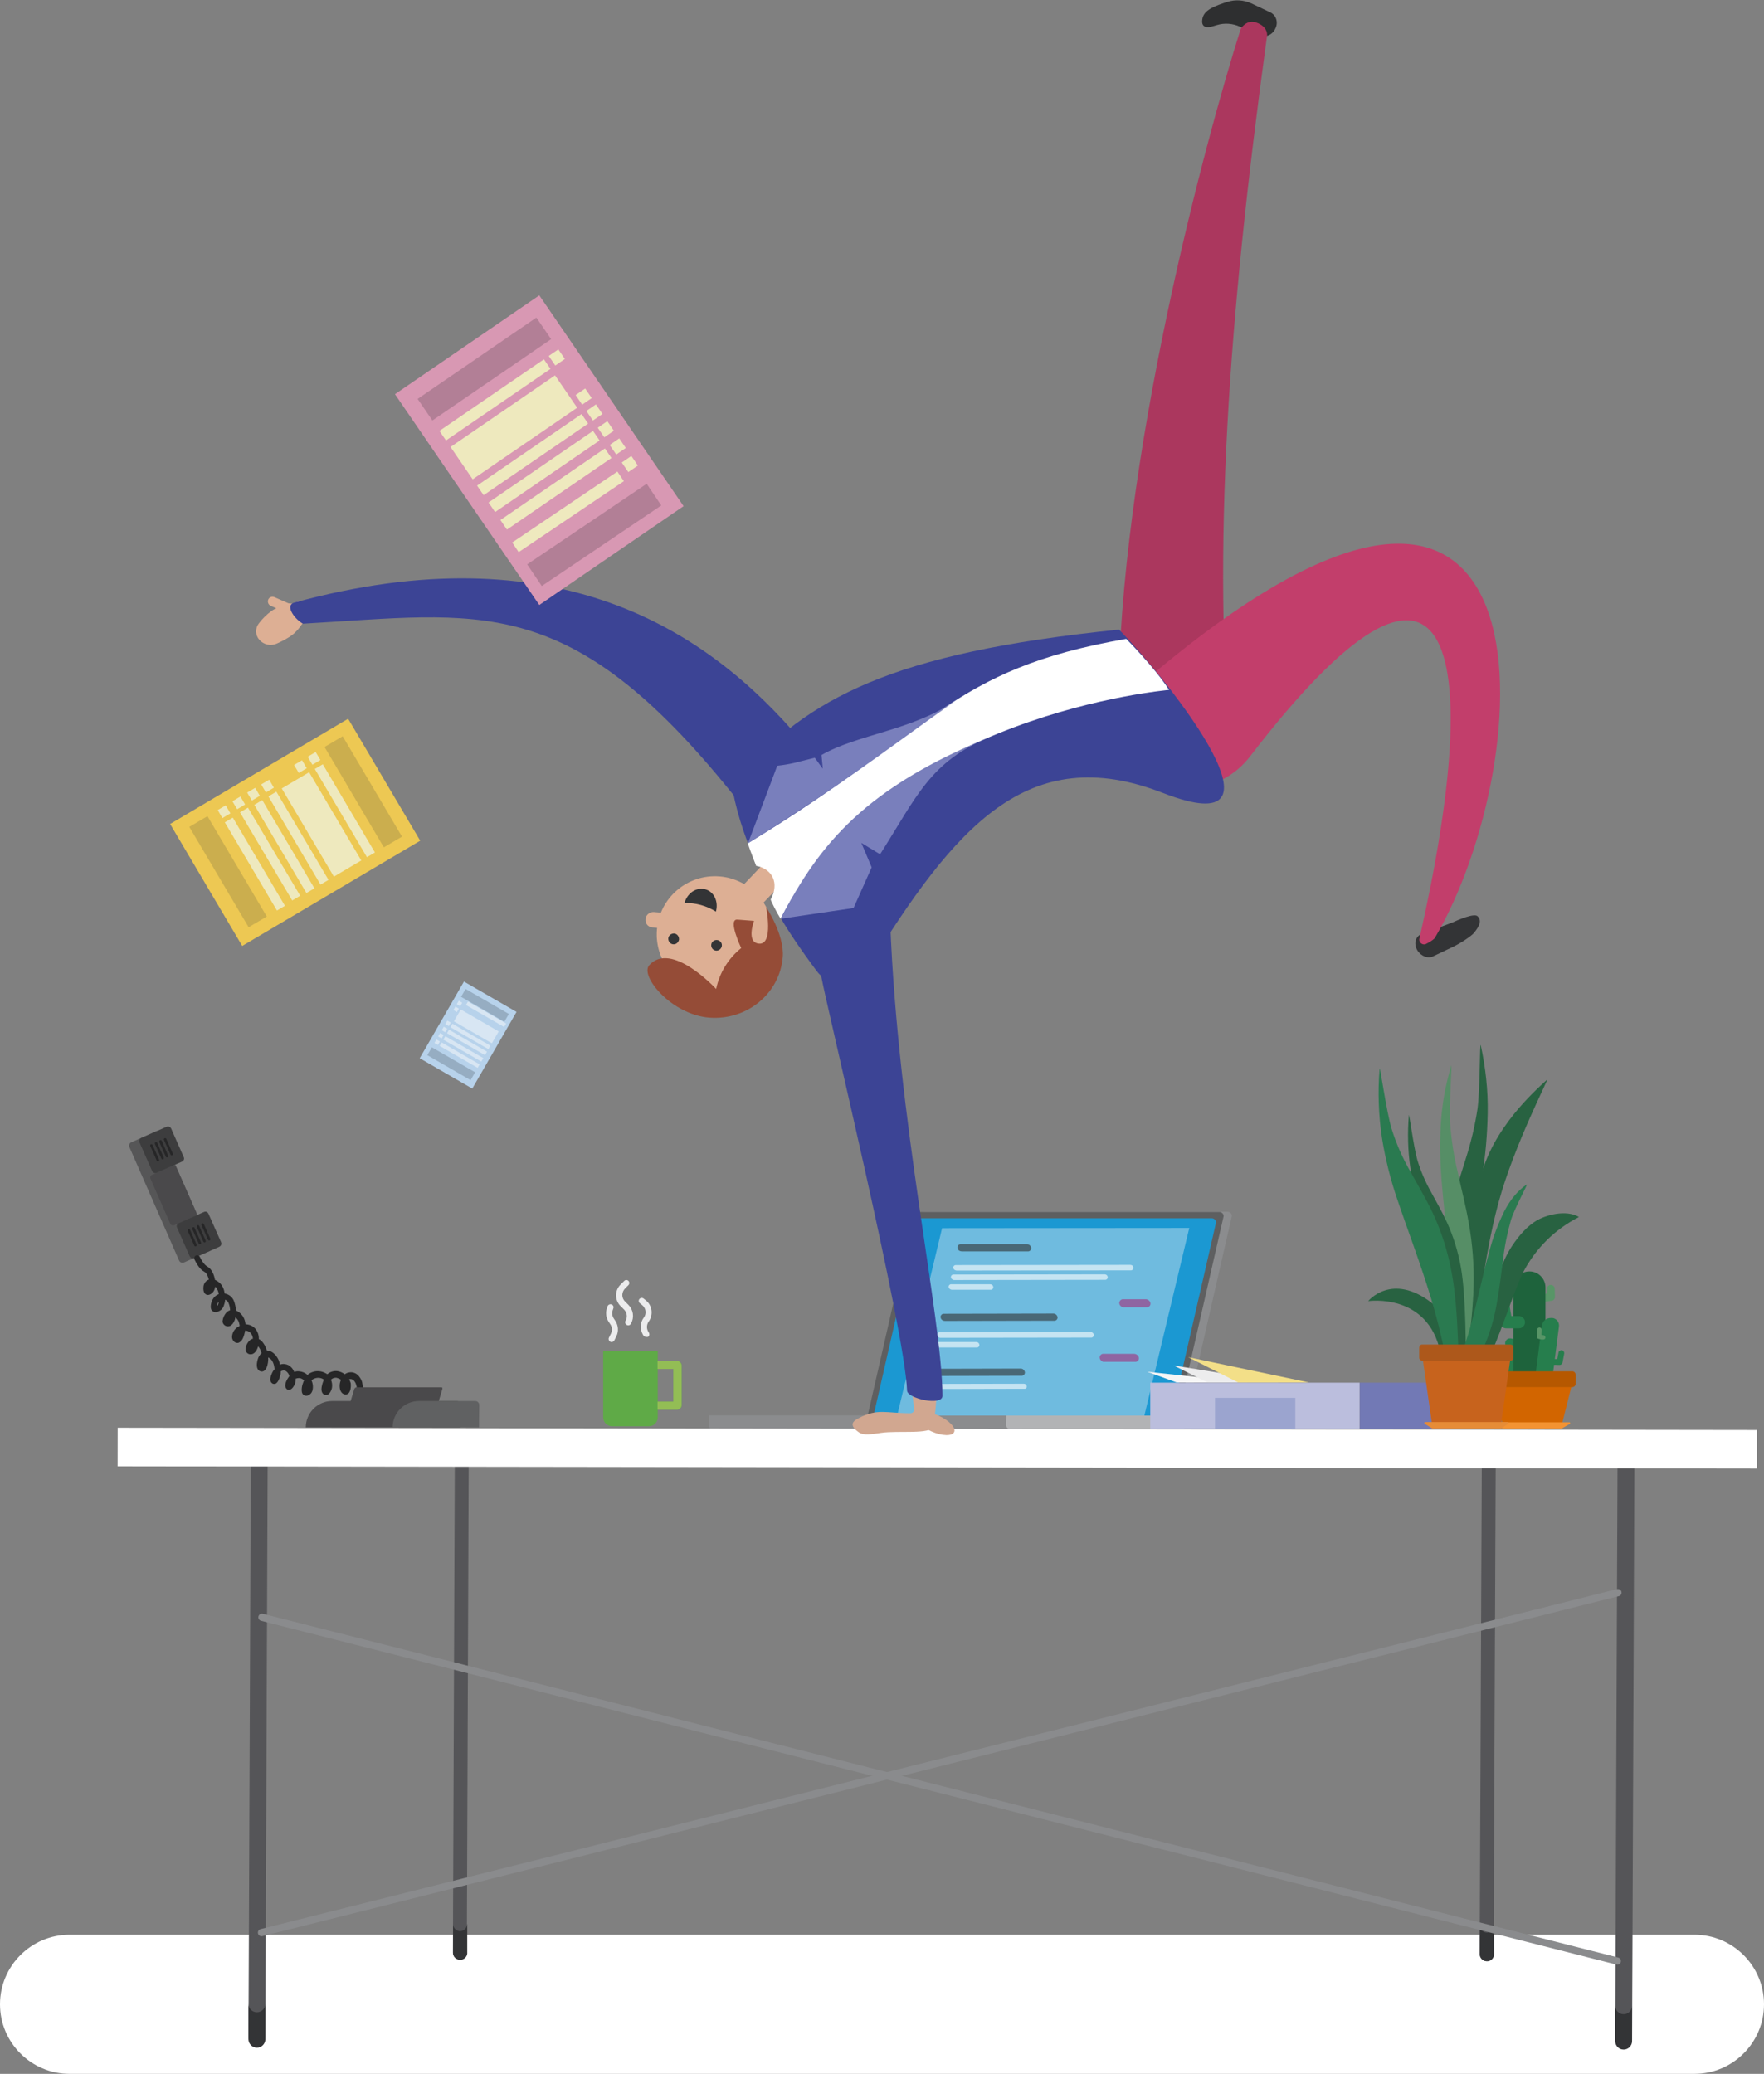 <?xml version="1.0" encoding="utf-8"?>
<!-- Generator: Adobe Illustrator 25.0.0, SVG Export Plug-In . SVG Version: 6.00 Build 0)  -->
<svg version="1.1" id="Ebene_1" xmlns="http://www.w3.org/2000/svg" xmlns:xlink="http://www.w3.org/1999/xlink" x="0px" y="0px"
	 viewBox="0 0 837 983.9" style="enable-background:new 0 0 837 983.9;" xml:space="preserve">
<rect x="0" y="0" width="837" height="983.9" fill="#808080" stroke="none"/>
<style type="text/css">
	.st0{fill:#8B8C8E;}
	.st1{fill:#B2B3B5;}
	.st2{fill:#9E9FA1;}
	.st3{fill:#5E5F60;}
	.st4{fill:#1B98D2;}
	.st5{opacity:0.4;fill-rule:evenodd;clip-rule:evenodd;fill:#EFF1F4;enable-background:new    ;}
	.st6{opacity:0.6;fill:#313131;enable-background:new    ;}
	.st7{opacity:0.6;fill:#FFFFFF;enable-background:new    ;}
	.st8{opacity:0.6;fill:#A62C7A;enable-background:new    ;}
	.st9{fill:#FFFFFF;}
	.st10{fill:#555558;}
	.st11{fill-rule:evenodd;clip-rule:evenodd;fill:#333436;}
	.st12{fill:none;stroke:#8A8B8D;stroke-width:3.446;stroke-linecap:round;stroke-linejoin:round;}
	.st13{fill-rule:evenodd;clip-rule:evenodd;fill:#DDAF94;}
	.st14{fill-rule:evenodd;clip-rule:evenodd;fill:#2E2F30;}
	.st15{fill-rule:evenodd;clip-rule:evenodd;fill:#AB375E;}
	.st16{fill-rule:evenodd;clip-rule:evenodd;fill:#C23E6B;}
	.st17{fill:#D1A790;}
	.st18{fill-rule:evenodd;clip-rule:evenodd;fill:#3C4495;}
	.st19{fill:#DDAF94;}
	.st20{fill-rule:evenodd;clip-rule:evenodd;fill:#954C37;}
	.st21{fill-rule:evenodd;clip-rule:evenodd;fill:#FFFFFF;}
	.st22{fill-rule:evenodd;clip-rule:evenodd;fill:#797FBC;}
	.st23{fill-rule:evenodd;clip-rule:evenodd;fill:#F6F6F6;}
	.st24{fill:#BBBEDD;}
	.st25{fill:#7279B5;}
	.st26{fill:#9BA4CF;}
	.st27{fill-rule:evenodd;clip-rule:evenodd;fill:#ECECED;}
	.st28{fill-rule:evenodd;clip-rule:evenodd;fill:#F3DF88;}
	.st29{fill:#589567;}
	.st30{fill:#267E4D;}
	.st31{fill:#1E633C;}
	.st32{fill:#D26500;}
	.st33{fill:#F39332;}
	.st34{fill:#B65800;}
	.st35{fill:#286241;}
	.st36{fill:#568E66;}
	.st37{fill:#2A7A50;}
	.st38{fill:#C7631D;}
	.st39{fill:#E68C37;}
	.st40{fill:#AD581B;}
	.st41{fill-rule:evenodd;clip-rule:evenodd;fill:#565657;}
	.st42{fill-rule:evenodd;clip-rule:evenodd;fill:#4A494B;}
	.st43{fill-rule:evenodd;clip-rule:evenodd;fill:#3D3D3E;}
	.st44{fill-rule:evenodd;clip-rule:evenodd;fill:#262627;}
	.st45{fill:#262627;}
	.st46{fill-rule:evenodd;clip-rule:evenodd;fill:#606162;}
	.st47{fill-rule:evenodd;clip-rule:evenodd;fill:#5FAA47;}
	.st48{fill:#ECECED;}
	.st49{fill-rule:evenodd;clip-rule:evenodd;fill:#93BD55;}
	.st50{fill:#B7D2EB;}
	.st51{fill:#96ADC2;}
	.st52{fill:#D8E6F3;}
	.st53{fill:#D898B3;}
	.st54{fill:#B27F96;}
	.st55{fill:#EEE9BE;}
	.st56{fill:#EDC853;}
	.st57{fill:#CBAE4E;}
</style>
<g id="Ebene_2_1_">
	<g id="Ebene_2-2">
		<g>
			<g>
				<path class="st0" d="M559.2,678H337.8c-0.7,0-1.3-0.6-1.3-1.3l0,0v-5.2h79.1l21.6-94.6c0-1.1,0.9-2,2-2h143.3c1.1,0,2,0.9,2,2
					l-21.6,94.6l0,0C562.9,671.5,561.2,678,559.2,678"/>
				<path class="st1" d="M562.9,671.6l-0.1,4.7c0,0.8-0.6,1.6-1.4,1.7h-82.6c-0.8-0.2-1.4-1-1.4-1.8l0.1-4.6H562.9z"/>
				<path class="st2" d="M559,671.6c0,1.1,0.8,2,1.9,2c1.1,0,2-0.8,2-1.9c0-1.1-0.8-2-1.9-2c0,0,0,0,0,0
					C559.9,669.6,559,670.5,559,671.6"/>
				<path class="st3" d="M411.7,671.6l21.6-94.6c0.3-1.1,0.9-2,2-2h143.3c1.1,0,2,0.9,2,2L559,671.6H411.7z"/>
				<path class="st4" d="M414.5,671.6l20.9-91.6c0.3-1.1,0.9-2,2-2H575c1.1,0,2,0.9,2,2l-21,91.6H414.5z"/>
				<g>
					<polygon class="st5" points="564.3,582.6 447,582.7 425.7,671.6 543,671.6 					"/>
					<path class="st6" d="M455.7,593.6c-0.8-0.2-1.3-0.8-1.4-1.6c-0.1-0.8,0.5-1.6,1.3-1.7c0.1,0,0.2,0,0.3,0h31.4
						c1,0,1.8,0.7,2,1.7c0.1,0.8-0.5,1.6-1.3,1.7c-0.1,0-0.2,0-0.3,0h-31.4C456.1,593.7,455.8,593.6,455.7,593.6"/>
					<path class="st6" d="M441.4,652.7c-0.8-0.2-1.3-0.8-1.4-1.6c-0.1-0.8,0.5-1.6,1.3-1.7c0.1,0,0.2,0,0.3,0l42.7-0.1
						c1,0,1.8,0.7,2,1.7c0.1,0.8-0.5,1.6-1.3,1.7c-0.1,0-0.2,0-0.3,0l-42.7,0.1C441.8,652.8,441.6,652.8,441.4,652.7"/>
					<path class="st6" d="M447.7,626.6c-0.7-0.2-1.3-0.8-1.4-1.6c-0.1-0.8,0.5-1.6,1.3-1.7c0.1,0,0.2,0,0.3,0l51.9-0.1
						c1,0,1.8,0.7,2,1.7c0.1,0.8-0.5,1.6-1.3,1.7c-0.1,0-0.2,0-0.3,0l-51.9,0.1C448.1,626.7,447.9,626.6,447.7,626.6"/>
					<path class="st7" d="M453.4,602.7c-0.6-0.2-1-0.6-1.1-1.2c-0.1-0.6,0.4-1.2,1-1.3c0.1,0,0.1,0,0.2,0l82.8-0.1
						c0.8,0,1.4,0.5,1.5,1.3c0.1,0.6-0.4,1.2-1,1.3c-0.1,0-0.1,0-0.2,0l-82.8,0.1C453.7,602.7,453.6,602.7,453.4,602.7"/>
					<path class="st7" d="M452.3,607.2c-0.6-0.2-1-0.6-1.1-1.2c-0.1-0.6,0.4-1.2,1-1.3c0.1,0,0.1,0,0.2,0l71.7-0.1
						c0.8,0,1.4,0.5,1.5,1.3c0.1,0.6-0.4,1.2-1,1.3c-0.1,0-0.1,0-0.2,0l-71.7,0.1C452.6,607.3,452.5,607.3,452.3,607.2"/>
					<path class="st7" d="M439.7,658.9c-0.5-0.1-0.9-0.6-1-1.1c-0.1-0.5,0.3-1.1,0.8-1.2c0.1,0,0.2,0,0.3,0l46-0.1
						c0.7,0,1.3,0.5,1.4,1.2c0.1,0.6-0.3,1.1-0.9,1.2c-0.1,0-0.1,0-0.2,0l-46,0.1C439.9,659,439.8,658.9,439.7,658.9"/>
					<path class="st7" d="M445.7,634.6c-0.6-0.2-1-0.6-1.1-1.2c-0.1-0.6,0.4-1.2,1-1.3c0.1,0,0.1,0,0.2,0l71.7-0.1
						c0.8,0,1.4,0.5,1.5,1.3c0.1,0.6-0.4,1.2-1,1.3c-0.1,0-0.1,0-0.2,0l-71.7,0.1C446,634.7,445.8,634.6,445.7,634.6"/>
					<path class="st7" d="M451.2,611.8c-0.6-0.2-1-0.6-1.1-1.2c-0.1-0.6,0.4-1.2,1-1.3c0.1,0,0.1,0,0.2,0h18.5
						c0.8,0,1.4,0.5,1.5,1.3c0.1,0.6-0.4,1.2-1,1.3c-0.1,0-0.1,0-0.2,0h-18.5C451.5,611.9,451.3,611.9,451.2,611.8"/>
					<path class="st7" d="M444.6,639.2c-0.6-0.2-1-0.6-1.1-1.2c-0.1-0.6,0.4-1.2,1-1.3c0.1,0,0.1,0,0.2,0h18.5
						c0.8,0,1.4,0.5,1.5,1.3c0.1,0.6-0.4,1.2-1,1.3c-0.1,0-0.1,0-0.2,0h-18.5C444.9,639.3,444.7,639.2,444.6,639.2"/>
					<path class="st8" d="M532.7,620.2c-0.9-0.3-1.5-1-1.6-1.8c-0.1-0.9,0.5-1.8,1.5-2c0.1,0,0.2,0,0.4,0h10.6
						c1.1,0,2.1,0.8,2.3,1.9c0.1,1-0.6,1.8-1.5,1.9c-0.1,0-0.2,0-0.3,0h-10.6C533.2,620.3,533,620.2,532.7,620.2"/>
					<path class="st8" d="M523.4,646.1c-0.8-0.3-1.5-1-1.6-1.8c-0.2-0.9,0.5-1.8,1.4-2c0.1,0,0.3,0,0.4,0h14.5
						c1.1,0,2.1,0.8,2.3,1.9c0.1,0.9-0.5,1.8-1.5,1.9c-0.1,0-0.2,0-0.3,0h-14.5C523.9,646.1,523.6,646.1,523.4,646.1"/>
				</g>
			</g>
			<path class="st9" d="M33,917.9h771c18.2,0,33,14.8,33,33v0c0,18.2-14.8,33-33,33H33c-18.2,0-33-14.8-33-33v0
				C0,932.7,14.8,917.9,33,917.9z"/>
			<g>
				<path class="st10" d="M705.4,930.4L705.4,930.4c-1.8,0-3.3-1.5-3.3-3.3c0,0,0,0,0,0l1-234.3c0.1-1.8,1.7-3.2,3.5-3.1
					c1.7,0.1,3,1.4,3.1,3.1l-1,234.3C708.7,928.9,707.2,930.3,705.4,930.4C705.4,930.3,705.4,930.3,705.4,930.4"/>
				<path class="st11" d="M708.8,913.6c0,1.8-1.5,3.3-3.3,3.3s-3.3-1.5-3.3-3.3v14c0.2,1.8,1.9,3.1,3.8,2.9c1.5-0.2,2.7-1.4,2.9-2.9
					V913.6z"/>
				<path class="st10" d="M218.2,929.7L218.2,929.7c-1.8,0-3.3-1.5-3.3-3.3c0,0,0,0,0,0l0.9-234.3c0.1-1.8,1.7-3.2,3.5-3.1
					c1.7,0.1,3,1.4,3.1,3.1l-0.9,234.3C221.5,928.2,220.1,929.7,218.2,929.7"/>
				<path class="st11" d="M221.6,912.9c0,1.8-1.5,3.3-3.3,3.3c-1.8,0-3.3-1.5-3.3-3.3v14c0.2,1.8,1.9,3.1,3.8,2.9
					c1.5-0.2,2.7-1.4,2.9-2.9V912.9z"/>
				<path class="st10" d="M770.3,971.7L770.3,971.7c-2.2,0-3.9-1.8-3.9-4l1.1-272.7c0.3-2.2,2.4-3.7,4.6-3.4
					c1.7,0.3,3.1,1.6,3.4,3.4l-1.1,272.7C774.2,969.8,772.4,971.6,770.3,971.7"/>
				<path class="st11" d="M774.4,951.6c0,2.2-1.8,4-4,4s-4-1.8-4-4v16.8c0,2.2,1.8,4,4,4s4-1.8,4-4V951.6z"/>
				<path class="st10" d="M121.8,970.7L121.8,970.7c-2.2,0-3.9-1.8-3.9-4l1.1-272.6c-0.3-2.2,1.2-4.2,3.4-4.6s4.2,1.2,4.6,3.4
					c0.1,0.4,0.1,0.8,0,1.2l-1.1,272.7C125.8,969,124,970.7,121.8,970.7"/>
				<path class="st11" d="M125.9,950.7c0,2.2-1.8,4-4,4s-4-1.8-4-4v16.8c0,2.2,1.8,4,4,4s4-1.8,4-4V950.7z"/>
				
					<rect x="435.5" y="298.2" transform="matrix(1.396295e-03 -1 1 1.396295e-03 -242.995 1130.755)" class="st9" width="18.3" height="777.8"/>
				<line class="st12" x1="124.3" y1="767.3" x2="767.4" y2="930.4"/>
				<line class="st12" x1="767.7" y1="755.6" x2="124.1" y2="916.9"/>
			</g>
			<g>
				<g>
					<path class="st13" d="M144.4,295.2c-0.6,0.4-1.2,0.9-1.6,1.6c-1.6,2.3-3.6,4.3-6,5.7c-1.8,1.1-3.7,2.1-5.6,2.9
						c-2.8,1.2-6,0.5-8.1-1.8l0,0c-2-2.2-2.1-5.5-0.3-7.8c1.7-2.3,3.8-4.3,6.1-6c0.7-0.5,1.5-0.9,2.2-1.2l-2.7-1.2
						c-1.1-0.5-1.6-1.9-1.1-3c0.5-1.1,1.8-1.6,2.9-1.1l6.6,2.9c1.2,0.3,2.4,0.2,3.5-0.3c3.8-2.4,8.3,1.1,8.3,1.1
						c2.5-1.5,8.9-6.2,10.4-3.7s-0.3,6.2-2.8,7.7C156.2,291,147.8,293,144.4,295.2"/>
					<path class="st14" d="M605.1,13.6c-1.3,3-4.8,4.4-7.8,3.2l-8.9-4.1c-3.4-1.6-7.4-1.9-11-0.8l-1.7,0.5c-3.3,1.1-5.4,0.4-5.3-2.4
						c0.2-3.9,2.8-6.1,10.7-8.7l1.3-0.4c3.7-1.2,7.8-0.9,11.3,0.7l8.9,4.2C605.5,7.1,606.7,10.6,605.1,13.6
						C605.2,13.5,605.1,13.5,605.1,13.6"/>
					<path class="st15" d="M530.6,336.8c-0.1-117.7,42-272.3,58-322.8c0.3-1,3.2-4.7,7.2-3.4c6.5,2.1,5.4,6.9,5.3,7.1
						c-18.4,134.5-25.9,243.2-17,343.4L530.6,336.8z"/>
					<path class="st11" d="M672,449.8c-1.2-3.1,0.2-6.1,3.1-6.9c0,0,13.6-5,14.2-5.3c2.4-1.1,10.2-4.5,11.8-2.9c2,2,1.1,4.5-1.8,8
						c-1.2,1.4-5.6,4.4-9.6,6.4c-3.7,1.8-10.3,4.9-10.3,4.9C676.5,454.8,673.2,452.9,672,449.8"/>
					<path class="st16" d="M541,324.9c-44.9,35.6,24.1,70.4,52.2,33.9c95.5-124.4,112.3-54.3,80.3,86.5c-0.3,1.2,0.5,2.4,1.7,2.7
						c0.5,0.1,1,0.1,1.5-0.2c1.4-0.7,2.8-1.5,4-2.6C730.5,361.1,743.3,151,541,324.9z"/>
					<path class="st17" d="M433.8,668.7c0,1-0.8,1.8-1.8,1.8c0,0,0,0,0,0c-11.6,0-15.6-2.4-24.5,2.3c-3,1.5-4.8,3.4,0.1,6.8
						c2.2,1.5,5.8,0.9,10.5,0.2c8.2-1.2,23.6,0.9,24.6-3c0.9-3.4,3.3-23.5-0.1-23.5l-10.5,1.4L433.8,668.7z"/>
					<path class="st18" d="M422.4,437.8c-19.7-11.1-36.5,4.2-32.7,25.5c2.5,14,39.7,167.7,40.7,196.5c0.1,3.7,16.8,7.5,16.8,2.4
						C447,625.1,426,532.2,422.4,437.8z"/>
					<path class="st18" d="M347.4,376.4c20.6,25.6,54,0,32.6-25.2c-44.7-52.9-116.4-99.1-240.4-65.3c-4.2,1.1-0.6,7.2,4.1,10
						C227.6,291.2,269.6,279.8,347.4,376.4z"/>
					
						<rect x="347" y="411.7" transform="matrix(0.69 -0.724 0.724 0.69 -189.975 392.46)" class="st19" width="32.6" height="12.7"/>
					<path class="st13" d="M337,470.8c15.2,1.2,28.5-10.1,29.7-25.3c1.2-15.2-10.1-28.5-25.3-29.7c-15.2-1.2-28.5,10.1-29.7,25.3
						C310.5,456.3,321.8,469.6,337,470.8"/>
					<path class="st11" d="M324.8,428.4c1.3-4.7,5.6-7.6,9.8-6.5s6.4,5.8,5.1,10.6C335.2,429.7,330.1,428.3,324.8,428.4"/>
					<path class="st20" d="M336.5,482.8c17.9,1.4,33.5-11.4,34.9-28.7c0.9-10.6-7.9-23.8-7.9-23.8s3.7,18.1-3.4,17.4
						c-6.2-0.6-2.3-10.8-2.3-10.8l-7.9-0.6c-4.8-0.4,1.8,13.5,1.8,13.5c-6.1,4.9-10.3,11.7-11.9,19.4c0,0-21.3-23.1-31.8-11.2
						C303.6,463.2,318.7,481.4,336.5,482.8"/>
					<path class="st11" d="M339.6,451c-1.4-0.2-2.3-1.5-2.1-2.9c0.2-1.4,1.5-2.3,2.9-2.1c1.4,0.2,2.3,1.5,2.1,2.8
						C342.3,450.2,341,451.2,339.6,451"/>
					<path class="st11" d="M319.3,448c-1.4-0.2-2.3-1.5-2.2-2.9c0.2-1.4,1.5-2.3,2.9-2.2c1.4,0.2,2.3,1.5,2.2,2.9
						C321.9,447.2,320.7,448.2,319.3,448"/>
					<path class="st13" d="M306.3,436c0.2-2,2-3.4,3.9-3.3l30.8,2.5l-0.8,7.2l-30.8-2.4c-1.9-0.2-3.3-1.9-3.1-3.8
						C306.3,436.1,306.3,436.1,306.3,436"/>
					<path class="st18" d="M347.6,374.9c2.9,14.5,6.9,24.6,11.6,35.8c8.4,0.2,11.5,10.6,6.7,15.9c0.6,1.6,1.4,3.2,2.2,4.7
						c4.4,8.5,12.4,20,19.5,29.5c4.8,6.4,13.9,7.6,20.3,2.8c1.4-1.1,2.6-2.4,3.6-3.9c41.7-67.5,76.2-108.4,140.3-83.5
						c64.7,25.2,4.4-51.3-20.8-77.5c-109,11.1-147,32.6-181.2,70.2L347.6,374.9z"/>
					<path class="st21" d="M370.4,435.9c-1.9-3-4.9-9-4.7-9.2c4.2-7.7,0.8-14.5-6.9-15.9c0,0-2.5-6.3-4-10.7
						c89.5-54.1,95.2-82.3,179.6-97c0,0,13.6,13.7,20.3,24.2C554.8,327.4,419.7,338.4,370.4,435.9"/>
					<path class="st22" d="M370.4,435.9c18.7-36.2,40.7-62.2,99.4-86.3c-28.5,11.7-34.8,28.3-52.2,55.7l-8.9-5.4l4.9,11.6l-8.6,19.3
						L370.4,435.9z"/>
					<path class="st22" d="M354.9,400.1c47.7-30,59.4-39.9,99.4-68.3c-20.9,14.8-46.8,16.3-64.5,26.4l0.6,6.5l-3.8-5.2
						c-9,2.2-10.8,3-17.8,3.8L354.9,400.1z"/>
				</g>
				
					<ellipse transform="matrix(0.404 -0.915 0.915 0.404 -353.755 808.216)" class="st17" cx="443.5" cy="675.6" rx="4.1" ry="10"/>
			</g>
			<g>
				<polygon class="st23" points="591.9,655.9 558.3,655.9 544.3,650.8 				"/>
				<rect x="545.8" y="656" class="st24" width="99.3" height="21.9"/>
				<rect x="645.2" y="656" class="st25" width="42.8" height="21.9"/>
				<rect x="576.5" y="663.2" class="st26" width="38.1" height="14.7"/>
				<polygon class="st27" points="606.5,655.9 573,655.9 556.8,647.8 				"/>
				<polygon class="st28" points="621.1,655.9 587.5,655.9 563.8,643.9 				"/>
			</g>
			<g>
				<g>
					<path class="st29" d="M715.1,644.2c0.4,0,0.7-0.3,0.7-0.7c0.1-0.4-0.3-0.8-0.7-0.9c0,0,0,0,0,0l-0.8-0.1l-0.1-1.8
						c-0.1-0.4-0.5-0.7-0.9-0.7c-0.4,0.1-0.7,0.4-0.7,0.7l0.1,2.5c0,0.4,0.3,0.7,0.7,0.8l1.4,0.2L715.1,644.2z"/>
					<path class="st30" d="M721.1,651.4h-5.2l-1.7-13.8c-0.2-1.2,0.7-2.4,1.9-2.6c0.2,0,0.3,0,0.5,0l0,0c1.5,0,2.7,1.1,2.8,2.6
						L721.1,651.4z"/>
					<path class="st30" d="M740,647.6c0.7,0,1.2-0.5,1.4-1.1l0.8-4.3c0.1-0.8-0.4-1.5-1.1-1.6s-1.5,0.4-1.6,1.1l-0.6,3.1l-4.5-0.1
						c-0.8,0-1.4,0.6-1.4,1.3c0,0.8,0.6,1.4,1.3,1.4L740,647.6L740,647.6z"/>
					<path class="st29" d="M728.5,618.3c0.1,0,0.2,0,0.3,0l7.5-1.2c0.9-0.1,1.6-0.9,1.5-1.9l-0.1-3.8c0-1-0.9-1.8-1.9-1.8
						c-1,0-1.8,0.9-1.8,1.9c0,0,0,0,0,0v2.2l-6,1c-1,0.2-1.7,1.1-1.5,2.1C726.8,617.7,727.5,618.3,728.5,618.3L728.5,618.3z"/>
					<path class="st31" d="M733.3,651.4h-15.2l0,0v-40.6c0-4.2,3.4-7.6,7.6-7.6l0,0c4.2,0,7.6,3.4,7.6,7.6V651.4L733.3,651.4z"/>
					<path class="st30" d="M728.7,651.4h8.2l2.8-22c0.3-2-1.1-3.8-3-4.1c-0.3,0-0.5,0-0.8,0l0,0c-2.3,0-4,1.4-4.4,4.1L728.7,651.4z"
						/>
					<path class="st30" d="M714.7,630.2h6c1.6,0,2.9-1.3,2.9-2.9s-1.3-2.9-2.9-2.9h-3.6l-1.1-6.3c-0.3-1.6-1.8-2.6-3.3-2.3
						c-1.6,0.3-2.6,1.8-2.3,3.3l1.5,8.7C712,629.2,713.3,630.2,714.7,630.2z"/>
					<path class="st29" d="M732.2,635.5c0.6,0.1,1.1-0.4,1.1-0.9s-0.4-1.1-0.9-1.1l-1-0.2l0.1-2.4c0-0.6-0.4-1.1-1-1.1
						c-0.6,0-1.1,0.4-1.1,1l-0.2,3.3c0,0.5,0.3,1,0.8,1.1l1.9,0.4C732,635.5,732.1,635.5,732.2,635.5z"/>
				</g>
				<polygon class="st32" points="740.9,676.6 713.2,676.6 707.7,654.7 746.4,654.7 				"/>
				<path class="st33" d="M740.9,677.8h-27.8l-4-2.2c-0.3-0.2-0.2-0.8,0.1-0.8h35.5c0.4,0,0.5,0.6,0.1,0.8L740.9,677.8z"/>
				<path class="st34" d="M707.7,650.6h38.4c0.8,0,1.5,0.7,1.5,1.5v4.5c0,0.8-0.7,1.5-1.5,1.5h-38.4c-0.8,0-1.5-0.7-1.5-1.5V652
					C706.3,651.2,706.9,650.6,707.7,650.6z"/>
			</g>
			<g>
				<path class="st35" d="M696.6,660.4c-0.7,1.9-3.2,7.4-3.4,8c-0.2,0.9-0.7,1.1-1,0.8c-0.1,0.1-0.2,0.1-0.3,0
					c-0.2,0.1-0.4,0-0.5-0.1c-0.7-0.8-0.9-1.9-0.6-2.9l0.1-0.4c-0.2-0.8-6.3-18.5-7.4-24c-5.9-28.7-34.3-24.5-34.3-24.5
					s11.1-13.8,30.1,0.8c8.3,6.4,14,13.5,14.3,16.4c0.2-6.1,2.7-47.3,8.7-74.8c5.4-24.3,26.8-42.9,31.8-47.5
					c1.1-1-15.6,30.9-23,58.1c-8,29.3-10.2,62.2-12.7,73.6c-1,4.4-2,8.7-3,13.1c0.5-1.3,0.9-2.7,1.4-4c6.3-19,11.4-47.8,20.6-61.8
					c3.5-5.3,7.4-9.5,11.5-12c4.4-2.7,14.1-5.5,20.3-1.8c-11.2,5.7-20.4,14.7-26.3,25.9C716.7,615.3,707.5,649.9,696.6,660.4z"/>
				<path class="st35" d="M691.8,667.6L691.8,667.6c0.5,0.8,0.5,1.8,0.2,2.7c-0.6,1.5-1.5,3.2-2.5,3c-0.5,0.5-1.2,0.1-1.4-1.3
					c-2.2-19.2-5.2-46.7-4.5-66.7c0.4-10.8,2-21.4,4.7-31.8c2.2-8.2,4.8-15.9,7.2-23.8c2.5-7.8,4.4-15.8,5.6-23.9
					c1.2-9.5,1-31.9,1.5-29.9c2.3,10.6,3.5,21.4,3.3,32.2c-0.2,10.4-1.1,20.8-2.8,31C698,591.7,687.6,632.2,691.8,667.6"/>
				<path class="st36" d="M684.3,563.3c-0.9-9.7-1.2-19.4-0.7-29.1c0.5-9.7,2.2-19.3,5-28.6c0.5-1.7-1.1,18.7-0.5,27.7
					c0.6,7.8,1.8,15.6,3.7,23.3c1.7,7.9,3.7,15.5,5.1,23.6c1.8,10,2.6,20.2,2.3,30.3c-0.5,18.5-4.5,43.5-7.7,60.5
					c-0.2,1.3-0.9,1.4-1.3,0.8c-0.9,0-1.7-1.8-2.1-3.4c-0.2-0.8-0.1-1.7,0.4-2.4l0,0C694.4,634.8,686.9,594.4,684.3,563.3"/>
				<path class="st35" d="M674.3,575.6c-2.3-7-4-14.2-5.1-21.5c-1.2-8.3-1.4-16.7-0.7-25c0.1-1.6,2.2,14.8,4,21.2
					c1.6,5.3,3.8,10.4,6.5,15.2c2.6,4.8,5.2,9.3,7.6,14.5c3.1,6.8,5.3,14,6.6,21.4c2.5,14.3,2.2,37.8,2.5,52.7
					c0,1.1-0.5,1.7-0.9,1.5c-0.7,0.6-1.5-0.3-2.1-1.1c-0.3-0.7-0.3-1.4-0.1-2.1l0,0C692,624.8,681.2,597.3,674.3,575.6"/>
				<path class="st37" d="M706.7,593.6c1.7-6.6,4.1-12.9,7.1-19c3-5.8,6.7-10,10.6-12.6c0.8-0.5-5.5,10.6-7.5,16.9
					c-1.7,6.1-3,12.3-3.7,18.6c-0.9,6.8-1.7,13.7-2.9,20.4c-1.2,7.4-3.4,14.7-6.4,21.6c-5.1,11-12.1,17.5-18.5,24.7
					c-0.5,0.5-0.9-0.1-1.1-0.9c-0.5-1.4-0.7-2.9-0.5-4.4c0.1-0.8,0.5-1.3,0.9-1.1l0,0C696.6,644.6,700.3,616.1,706.7,593.6"/>
				<path class="st37" d="M663,569c-3.2-9.3-5.6-18.9-7.2-28.7c-1.7-11-2.1-22.1-1.2-33.1c0.2-2.2,3.1,19.7,5.7,28.3
					c2.2,7.1,5.2,13.9,8.9,20.3c3.5,6.4,7.2,12.5,10.5,19.4c4.3,9.1,7.3,18.7,9.1,28.5c3.6,19,3.3,47.6,3.8,67.4
					c0,1.5-0.6,2.2-1.2,2c-1,0.7-2.1-0.4-2.9-1.6c-0.4-0.9-0.5-1.9-0.1-2.8l0,0C687.6,632.2,672.7,598,663,569"/>
				<polygon class="st38" points="712.1,676.5 679.6,676.5 674.7,642.2 717,642.2 				"/>
				<path class="st39" d="M712.1,677.8h-32.4l-3.7-2.3c-0.3-0.2-0.2-0.8,0.1-0.8h39.5c0.3,0,0.4,0.6,0.1,0.8L712.1,677.8z"/>
				<path class="st40" d="M716.8,645.5h-42.1c-0.8,0-1.4-0.7-1.3-1.5v-4.6c0-0.8,0.6-1.5,1.3-1.5h42.1c0.8,0.1,1.4,0.7,1.3,1.5v4.6
					C718.2,644.8,717.6,645.5,716.8,645.5"/>
			</g>
			<g>
				<path class="st41" d="M76.5,537.5c-0.4-0.8-1.4-1.2-2.2-0.9L62.2,542c-0.8,0.4-1.2,1.4-0.8,2.2L85,598.1
					c0.4,0.8,1.3,1.2,2.2,0.9c0,0,0,0,0,0l12.2-5.4c0.8-0.4,1.2-1.3,0.9-2.2c0,0,0,0,0,0L76.5,537.5z"/>
				<path class="st42" d="M83.7,553.8c-0.3-0.7-1.1-1-1.8-0.7l-9.8,4.3c-0.7,0.3-1,1.1-0.7,1.8c0,0,0,0,0,0l9.4,21.4
					c0.3,0.7,1.1,1,1.8,0.7c0,0,0,0,0,0l9.8-4.3c0.7-0.3,1-1.1,0.7-1.8L83.7,553.8z"/>
				<path class="st43" d="M81.2,535.4c-0.4-0.8-1.3-1.2-2.2-0.8l-12,5.3c-0.8,0.4-1.2,1.3-0.8,2.1c0,0,0,0,0,0l6,13.6
					c0.4,0.8,1.3,1.2,2.2,0.8l12-5.3c0.8-0.4,1.2-1.3,0.8-2.1c0,0,0,0,0,0L81.2,535.4z"/>
				<path class="st43" d="M98.9,575.8c-0.4-0.8-1.3-1.2-2.1-0.8c0,0,0,0,0,0l-12,5.3c-0.8,0.4-1.2,1.3-0.8,2.1c0,0,0,0,0,0l6,13.6
					c0.4,0.8,1.3,1.2,2.1,0.8c0,0,0,0,0,0l12-5.3c0.8-0.4,1.2-1.3,0.8-2.2L98.9,575.8z"/>
				<path class="st44" d="M90.2,583.5c-0.1-0.3-0.5-0.4-0.8-0.3c-0.3,0.1-0.4,0.5-0.3,0.8c0,0,0,0,0,0l3.1,7
					c0.1,0.3,0.5,0.4,0.8,0.3c0.3-0.1,0.4-0.5,0.3-0.8l0,0L90.2,583.5z"/>
				<path class="st44" d="M72.4,543.2c-0.1-0.3-0.5-0.4-0.8-0.3c0,0,0,0,0,0c-0.3,0.1-0.4,0.5-0.3,0.8l3.1,7
					c0.1,0.3,0.5,0.4,0.8,0.3c0,0,0,0,0,0c0.3-0.1,0.4-0.5,0.3-0.8L72.4,543.2z"/>
				<path class="st44" d="M92.3,582.5c-0.2-0.3-0.5-0.4-0.8-0.2c-0.2,0.1-0.3,0.4-0.3,0.7l3.1,7c0.1,0.3,0.5,0.4,0.8,0.3
					c0.3-0.1,0.4-0.5,0.3-0.8l0,0L92.3,582.5z"/>
				<path class="st44" d="M74.6,542.2c-0.1-0.3-0.5-0.4-0.8-0.3c-0.3,0.1-0.4,0.5-0.3,0.8c0,0,0,0,0,0l3.1,7
					c0.1,0.3,0.5,0.4,0.8,0.3c0,0,0,0,0,0c0.3-0.1,0.4-0.5,0.3-0.8L74.6,542.2z"/>
				<path class="st44" d="M94.5,581.6c-0.1-0.3-0.5-0.4-0.8-0.3c-0.3,0.1-0.4,0.5-0.3,0.8c0,0,0,0,0,0l3.1,7
					c0.1,0.3,0.5,0.4,0.8,0.3c0.3-0.1,0.4-0.5,0.3-0.8l0,0L94.5,581.6z"/>
				<path class="st44" d="M76.8,541.3c-0.1-0.3-0.4-0.5-0.8-0.4c-0.3,0.1-0.5,0.4-0.4,0.8c0,0,0,0.1,0,0.1l3.1,7
					c0.1,0.3,0.5,0.4,0.8,0.3c0,0,0,0,0,0c0.3-0.1,0.4-0.5,0.3-0.8c0,0,0,0,0,0L76.8,541.3z"/>
				<path class="st44" d="M96.7,580.7c-0.1-0.3-0.5-0.4-0.8-0.3c-0.3,0.1-0.4,0.5-0.3,0.8c0,0,0,0,0,0l3.1,7
					c0.1,0.3,0.5,0.4,0.8,0.3c0.3-0.1,0.4-0.5,0.3-0.8l0,0L96.7,580.7z"/>
				<path class="st44" d="M78.9,540.3c-0.1-0.3-0.5-0.4-0.8-0.3c0,0,0,0,0,0c-0.3,0.1-0.4,0.5-0.3,0.8c0,0,0,0,0,0l3.1,7
					c0.1,0.3,0.5,0.4,0.8,0.3c0.3-0.1,0.4-0.5,0.3-0.8c0,0,0,0,0,0L78.9,540.3z"/>
				<path class="st45" d="M171.9,660.5c-0.3,0.7-1.1,1.1-1.8,0.8c-0.6-0.2-1-0.9-0.9-1.6c0.2-0.9,0.1-1.8-0.2-2.7
					c-0.2-0.7-0.5-1.3-1-1.9c-0.5-0.6-1.2-0.9-2-0.8c-0.1,0-0.3,0.1-0.4,0.2c0.4,0.5,0.6,1.1,0.8,1.7c0.1,0.4,0.3,3.7-1.1,4.9
					c-0.5,0.5-1.3,0.6-2,0.4c-2.3-0.8-2.3-3.9-2-5.4c0.1-0.5,0.3-1,0.5-1.5c-0.6-0.4-1.3-0.7-2-0.9c-1-0.2-2.1,0.2-2.8,0.9
					c0.6,1.2,0.7,2.6,0.5,3.9c-0.2,0.9-0.9,2.9-2.3,3.3c-0.7,0.2-1.4,0-1.9-0.5c-1.2-1.2-0.7-3.3-0.4-4.5c0.2-0.8,0.5-1.5,0.8-2.2
					c-0.1-0.1-0.3-0.2-0.4-0.3c-1.2-0.7-2.7-0.8-4-0.3c-0.6,0.2-1.1,0.5-1.5,0.9c0.7,1.6,0.9,3.3,0.4,5c-0.3,1-1.1,1.8-2,2.1
					c-0.8,0.4-1.7,0.2-2.3-0.3c-1.6-1.5-0.2-5.5-0.1-5.6c0.1-0.4,0.3-0.8,0.5-1.2c-0.7-0.6-1.5-1.1-2.4-1.1c-0.5,0-1.1,0.1-1.6,0.3
					c0,0.8-0.1,1.5-0.3,2.3l0,0c0,0.1-1.1,2.8-2.7,3c-0.6,0.1-1.3-0.2-1.6-0.8c-1.1-1.7,0.7-4.5,1.3-5.3l0.3-0.4
					c-0.2-1-0.8-1.8-1.6-2.4c-0.5-0.3-1.2-0.4-1.8-0.2c-0.3,0.1-0.5,0.2-0.7,0.4c0,0.4,0,0.9-0.1,1.3c0,0-0.7,3.8-2.4,4.5
					c-0.6,0.2-1.3,0.1-1.7-0.3c-1.5-1.3-0.3-3.9,0.1-4.8c0.3-0.7,0.7-1.3,1.2-1.8c-0.2-2-0.8-4-2.1-5c-0.3-0.2-0.6-0.4-1-0.6
					c0.1,0.6,0.1,1.2,0,1.9c0,0.3-0.3,3.3-1.8,4.4c-0.5,0.4-1.2,0.5-1.8,0.3c-1.7-0.5-2.2-2.6-1.3-5.7c0.3-1.1,0.9-2.1,1.8-2.9
					c-0.3-1.2-0.8-2.3-1.6-3.3c0,0.2-0.1,0.4-0.2,0.6c-0.6,1.8-1.9,3.5-3.8,3.2c-1.2-0.2-2.1-1.3-2-2.5c0-1.8,1.7-4.5,3.3-4.8h0.2
					c0-1-0.4-2-1.1-2.8c-0.7-0.7-1.6-1.1-2.6-1.1c-0.2,1.2-0.5,2.4-1,3.5c-0.4,1.1-1.2,1.9-2.2,2.3c-0.6,0.1-1.3,0-1.8-0.4
					c-0.7-0.5-1.2-1.4-1.2-2.3c0-1.6,0.7-3.1,1.9-4.2c0.5-0.5,1.1-0.8,1.7-1.1c0-0.4-0.1-0.8-0.2-1.2c-0.2-1.1-0.9-2.2-1.8-2.9
					c-0.1,0.4-0.2,0.8-0.3,1.2c-0.2,0.4-0.9,2.5-2.6,3c-0.9,0.2-1.8,0-2.4-0.6c-0.5-0.5-0.9-1.2-0.8-1.9c0.2-1.6,0.9-3,2-4.2
					c0.5-0.4,1-0.7,1.6-0.9c-0.1-1.2-0.3-2.4-0.8-3.5c-0.3-0.7-0.9-1.2-1.6-1.5c0,0.9-0.2,1.7-0.5,2.5c-0.4,1.8-1.9,3.1-3.7,3.4
					c-0.8,0.1-1.6-0.2-2.1-0.8c-1.2-1.6,0.1-4.6,0.2-4.8c0.6-1.3,1.7-2.4,3.1-2.9c-0.1-1.1-0.6-2.2-1.2-3.1
					c-0.2-0.2-0.3-0.3-0.5-0.4c-0.4,2.7-2,3.5-2.9,3.8c-0.7,0.2-1.4,0-1.9-0.5c-1.2-1.2-0.7-3.8-0.7-3.8c0.3-1.3,1.2-2.5,2.5-2.9
					c-0.4-1.6-1.1-3.1-1.8-3.5c-1.5-0.9-2.9-1.8-5-6c-0.4-0.7-0.1-1.5,0.6-1.9c0,0,0,0,0,0c0.7-0.4,1.5-0.1,1.9,0.6
					c1.8,3.5,2.8,4.1,3.9,4.8c1.7,1,2.9,3.6,3.3,6.1c0.9,0.4,1.8,1,2.5,1.7c1.2,1.3,1.9,3,2.1,4.8c1.9,0.3,3.5,1.5,4.3,3.3
					c0.6,1.5,1,3.1,1,4.7c2.3,1,3.9,3,4.4,5.4c0.1,0.4,0.1,0.8,0.2,1.2c1.7,0,3.3,0.7,4.5,1.9c1.2,1.4,1.9,3.2,1.8,5.1
					c0.4,0.2,0.9,0.5,1.2,0.8c1.3,1.3,2.1,2.9,2.6,4.6c1.2,0.1,2.3,0.5,3.2,1.3c1.6,1.4,2.7,3.3,3,5.4h0.1c1.3-0.5,2.8-0.3,4,0.3
					c1.2,0.7,2.2,1.8,2.7,3.2c0.8-0.3,1.5-0.4,2.3-0.3c1.5,0.1,2.9,0.7,4,1.7c0.7-0.6,1.4-1,2.2-1.3c2.1-0.8,4.4-0.6,6.4,0.5
					c0.3,0.1,0.5,0.3,0.8,0.5c1.3-1.2,3.1-1.7,4.8-1.5c1.3,0.2,2.4,0.7,3.5,1.5c0.5-0.4,1.1-0.7,1.7-0.8c1.8-0.5,3.7,0.2,4.9,1.6
					c0.7,0.9,1.3,1.8,1.6,2.9C172.2,657.6,172.3,659,171.9,660.5C171.9,660.4,171.9,660.4,171.9,660.5z M102.9,619.8
					c0.3-0.3,0.6-0.7,0.7-1.2c0.1-0.3,0.2-0.7,0.2-1c-0.2,0.2-0.4,0.5-0.6,0.8C103.1,618.9,103,619.4,102.9,619.8L102.9,619.8z"/>
			</g>
			<g>
				<path class="st42" d="M209.9,659c0.1-0.3,0-0.7-0.3-0.8c-0.1,0-0.2,0-0.3,0h-40.1c-0.5,0-0.9,0.4-1.1,0.8l-4.4,14.6
					c-0.1,0.3,0,0.6,0.3,0.8c0.1,0,0.2,0.1,0.3,0.1h40.1c0.5,0,0.9-0.4,1.1-0.8L209.9,659z"/>
				<path class="st42" d="M218.6,666.6c0-1-0.8-1.9-1.9-1.9c0,0,0,0,0,0h-59.1c-6.9,0-12.5,5.6-12.5,12.5l0,0l0,0h73.5
					C218.6,677.2,218.6,670,218.6,666.6z"/>
				<path class="st46" d="M227.4,666.6c0-1-0.8-1.9-1.9-1.9c0,0,0,0,0,0h-26.7c-6.9,0-12.5,5.6-12.5,12.5l0,0h41
					C227.3,677.2,227.3,670,227.4,666.6z"/>
			</g>
			<g>
				<path class="st47" d="M312.1,665h7.5v-15.5h-7.5V665z M286.2,641.1h25.9v4.6h9.2c1.2,0,2.2,1,2.2,2.2v18.7c0,1.2-1,2.2-2.2,2.2
					h-9.2v3.6c0,2.4-1.9,4.3-4.3,4.3c0,0,0,0,0,0h-17.3c-2.4,0-4.3-1.9-4.3-4.3v0L286.2,641.1z"/>
				<path class="st48" d="M306.6,634.3c-0.5,0-1-0.3-1.3-0.7l-0.3-0.5c-1.4-2.5-1.3-5.7,0.5-8l0,0c1.4-1.9,1-4.5-0.9-6l-1-0.8
					c-0.6-0.5-0.7-1.4-0.2-2c0.5-0.6,1.4-0.7,2-0.2l1,0.8c3.1,2.4,3.7,6.9,1.4,10.1l0,0c-1,1.4-1.1,3.3-0.2,4.8l0.3,0.5
					c0.4,0.7,0.2,1.6-0.5,2c0,0,0,0,0,0C307.1,634.3,306.9,634.3,306.6,634.3z M306.7,626L306.7,626z"/>
				<path class="st48" d="M298.1,628.8c-0.2,0-0.5-0.1-0.7-0.2c-0.7-0.4-1-1.2-0.6-2c0,0,0,0,0,0l0.1-0.1c0.9-1.7,0.6-3.8-0.8-5.2
					l-1.6-1.6c-2.9-2.8-2.9-7.5,0-10.3c0,0,0.1-0.1,0.1-0.1l1.7-1.7c0.6-0.5,1.5-0.4,2,0.2c0.4,0.5,0.4,1.3,0,1.8l-1.7,1.7
					c-1.7,1.7-1.8,4.5,0,6.2c0,0,0,0,0,0l1.6,1.6c2.3,2.3,2.8,5.8,1.3,8.7l-0.1,0.2C299.2,628.4,298.7,628.8,298.1,628.8z"/>
				<path class="st48" d="M290.2,636.7c-0.2,0-0.4,0-0.6-0.1c-0.7-0.4-1-1.2-0.7-1.9l1-2c0.7-1.4,0.6-3.1-0.3-4.4l-0.8-1.2
					c-1.3-2-1.6-4.5-0.7-6.8l0.2-0.6c0.3-0.7,1.1-1.1,1.9-0.8s1.1,1.1,0.8,1.9l0,0l-0.2,0.6c-0.5,1.3-0.4,2.9,0.4,4.1l0.8,1.2
					c1.4,2.2,1.6,4.9,0.5,7.2l-1,2C291.3,636.4,290.8,636.7,290.2,636.7z"/>
				<path class="st49" d="M312,665h7.5v-15.5H312v-3.8h9.2c1.2,0,2.2,1,2.2,2.2v18.7c0,1.2-1,2.2-2.2,2.2H312V665z"/>
			</g>
			<g>
				
					<rect x="201.1" y="476.5" transform="matrix(0.5 -0.866 0.866 0.5 -314.055 437.963)" class="st50" width="42" height="28.8"/>
				
					<rect x="212" y="492.6" transform="matrix(0.5 -0.866 0.866 0.5 -329.83 437.898)" class="st51" width="4.3" height="23.7"/>
				
					<rect x="228" y="465" transform="matrix(0.5 -0.866 0.866 0.5 -297.922 437.873)" class="st51" width="4.3" height="23.7"/>
				
					<rect x="206.5" y="493.3" transform="matrix(0.5 -0.866 0.866 0.5 -324.32 426.984)" class="st52" width="1.9" height="1.9"/>
				
					<rect x="208.3" y="490.3" transform="matrix(0.5 -0.866 0.866 0.5 -320.84 426.986)" class="st52" width="1.9" height="1.9"/>
				
					<rect x="210" y="487.3" transform="matrix(0.5 -0.866 0.866 0.5 -317.384 426.995)" class="st52" width="1.9" height="1.9"/>
				
					<rect x="211.7" y="484.4" transform="matrix(0.5 -0.866 0.866 0.5 -314.035 426.992)" class="st52" width="1.9" height="1.9"/>
				
					<rect x="215.5" y="477.7" transform="matrix(0.5 -0.866 0.866 0.5 -306.31 426.983)" class="st52" width="1.9" height="1.9"/>
				
					<rect x="217.1" y="474.9" transform="matrix(0.5 -0.866 0.866 0.5 -303.082 426.976)" class="st52" width="1.9" height="1.9"/>
				
					<rect x="217.2" y="490" transform="matrix(0.5 -0.866 0.866 0.5 -324.324 439.319)" class="st52" width="1.9" height="20.8"/>
				
					<rect x="218.9" y="487" transform="matrix(0.5 -0.866 0.866 0.5 -320.839 439.32)" class="st52" width="1.9" height="20.8"/>
				
					<rect x="220.7" y="484" transform="matrix(0.5 -0.866 0.866 0.5 -317.379 439.315)" class="st52" width="1.9" height="20.8"/>
				
					<rect x="222.3" y="481.1" transform="matrix(0.5 -0.866 0.866 0.5 -314.039 439.317)" class="st52" width="1.9" height="20.8"/>
				
					<rect x="222.8" y="476.4" transform="matrix(0.5 -0.866 0.866 0.5 -308.589 439.315)" class="st52" width="6.5" height="20.8"/>
				
					<rect x="229.7" y="470.9" transform="matrix(0.498 -0.867 0.867 0.498 -301.573 441.464)" class="st52" width="1.9" height="20.9"/>
			</g>
			<g>
				
					<rect x="214.4" y="153.1" transform="matrix(0.825 -0.565 0.565 0.825 -75.972 181.859)" class="st53" width="83" height="121.2"/>
				
					<rect x="247.8" y="247.5" transform="matrix(0.829 -0.559 0.559 0.829 -93.641 201.097)" class="st54" width="68.4" height="12.4"/>
				
					<rect x="195.7" y="169" transform="matrix(0.825 -0.565 0.565 0.825 -58.782 160.412)" class="st54" width="68.3" height="12.4"/>
				
					<rect x="296.1" y="217.6" transform="matrix(0.825 -0.565 0.565 0.825 -72.198 207.213)" class="st55" width="5.5" height="5.5"/>
				
					<rect x="290.4" y="209.3" transform="matrix(0.825 -0.565 0.565 0.825 -68.547 202.506)" class="st55" width="5.5" height="5.5"/>
				
					<rect x="284.7" y="201.1" transform="matrix(0.825 -0.565 0.565 0.825 -64.871 197.879)" class="st55" width="5.5" height="5.5"/>
				
					<rect x="279.3" y="193.1" transform="matrix(0.825 -0.565 0.565 0.825 -61.304 193.472)" class="st55" width="5.5" height="5.5"/>
				
					<rect x="274.2" y="185.6" transform="matrix(0.825 -0.565 0.565 0.825 -57.953 189.245)" class="st55" width="5.5" height="5.5"/>
				
					<rect x="261.5" y="167" transform="matrix(0.825 -0.565 0.565 0.825 -49.709 178.853)" class="st55" width="5.5" height="5.5"/>
				
					<rect x="239.5" y="240" transform="matrix(0.829 -0.559 0.559 0.829 -89.669 192.304)" class="st55" width="60.2" height="5.5"/>
				
					<rect x="233.7" y="229.4" transform="matrix(0.825 -0.565 0.565 0.825 -84.974 189.494)" class="st55" width="60.1" height="5.5"/>
				
					<rect x="228.1" y="221.1" transform="matrix(0.825 -0.565 0.565 0.825 -81.299 184.866)" class="st55" width="60.1" height="5.5"/>
				
					<rect x="222.7" y="213.1" transform="matrix(0.825 -0.565 0.565 0.825 -77.761 180.406)" class="st55" width="60.1" height="5.5"/>
				
					<rect x="213.8" y="193.6" transform="matrix(0.825 -0.565 0.565 0.825 -71.994 173.134)" class="st55" width="60.1" height="18.6"/>
				
					<rect x="204.8" y="187.1" transform="matrix(0.825 -0.565 0.565 0.825 -66.166 165.787)" class="st55" width="60.1" height="5.5"/>
			</g>
			<g>
				
					<rect x="91.1" y="361.1" transform="matrix(0.861 -0.509 0.509 0.861 -181.518 126.393)" class="st56" width="98.1" height="67.2"/>
				
					<rect x="103.3" y="385.7" transform="matrix(0.861 -0.509 0.509 0.861 -195.435 112.796)" class="st57" width="10" height="55.3"/>
				
					<rect x="167.4" y="347.8" transform="matrix(0.861 -0.509 0.509 0.861 -167.177 140.147)" class="st57" width="10" height="55.3"/>
				
					<rect x="104.2" y="382.7" transform="matrix(0.861 -0.509 0.509 0.861 -181.212 107.866)" class="st55" width="4.4" height="4.4"/>
				
					<rect x="111.2" y="378.5" transform="matrix(0.861 -0.509 0.509 0.861 -178.117 110.847)" class="st55" width="4.4" height="4.4"/>
				
					<rect x="118.2" y="374.4" transform="matrix(0.861 -0.509 0.509 0.861 -175.057 113.823)" class="st55" width="4.4" height="4.4"/>
				
					<rect x="124.8" y="370.5" transform="matrix(0.861 -0.509 0.509 0.861 -172.1 116.68)" class="st55" width="4.4" height="4.4"/>
				
					<rect x="140.4" y="361.3" transform="matrix(0.861 -0.509 0.509 0.861 -165.258 123.31)" class="st55" width="4.4" height="4.4"/>
				
					<rect x="146.9" y="357.4" transform="matrix(0.861 -0.509 0.509 0.861 -162.404 126.075)" class="st55" width="4.4" height="4.4"/>
				
					<rect x="118.8" y="385.4" transform="matrix(0.861 -0.509 0.509 0.861 -191.78 118.781)" class="st55" width="4.4" height="48.6"/>
				
					<rect x="126" y="380.9" transform="matrix(0.86 -0.51 0.51 0.86 -188.751 122.098)" class="st55" width="4.4" height="48.6"/>
				
					<rect x="132.8" y="377.1" transform="matrix(0.861 -0.509 0.509 0.861 -185.626 124.743)" class="st55" width="4.4" height="48.6"/>
				
					<rect x="139.5" y="373.1" transform="matrix(0.861 -0.509 0.509 0.861 -182.673 127.604)" class="st55" width="4.4" height="48.6"/>
				
					<rect x="145.1" y="366.6" transform="matrix(0.861 -0.509 0.509 0.861 -177.845 132.277)" class="st55" width="15.1" height="48.6"/>
				
					<rect x="161.5" y="360.1" transform="matrix(0.861 -0.509 0.509 0.861 -172.972 136.989)" class="st55" width="4.4" height="48.6"/>
			</g>
		</g>
	</g>
</g>
</svg>
